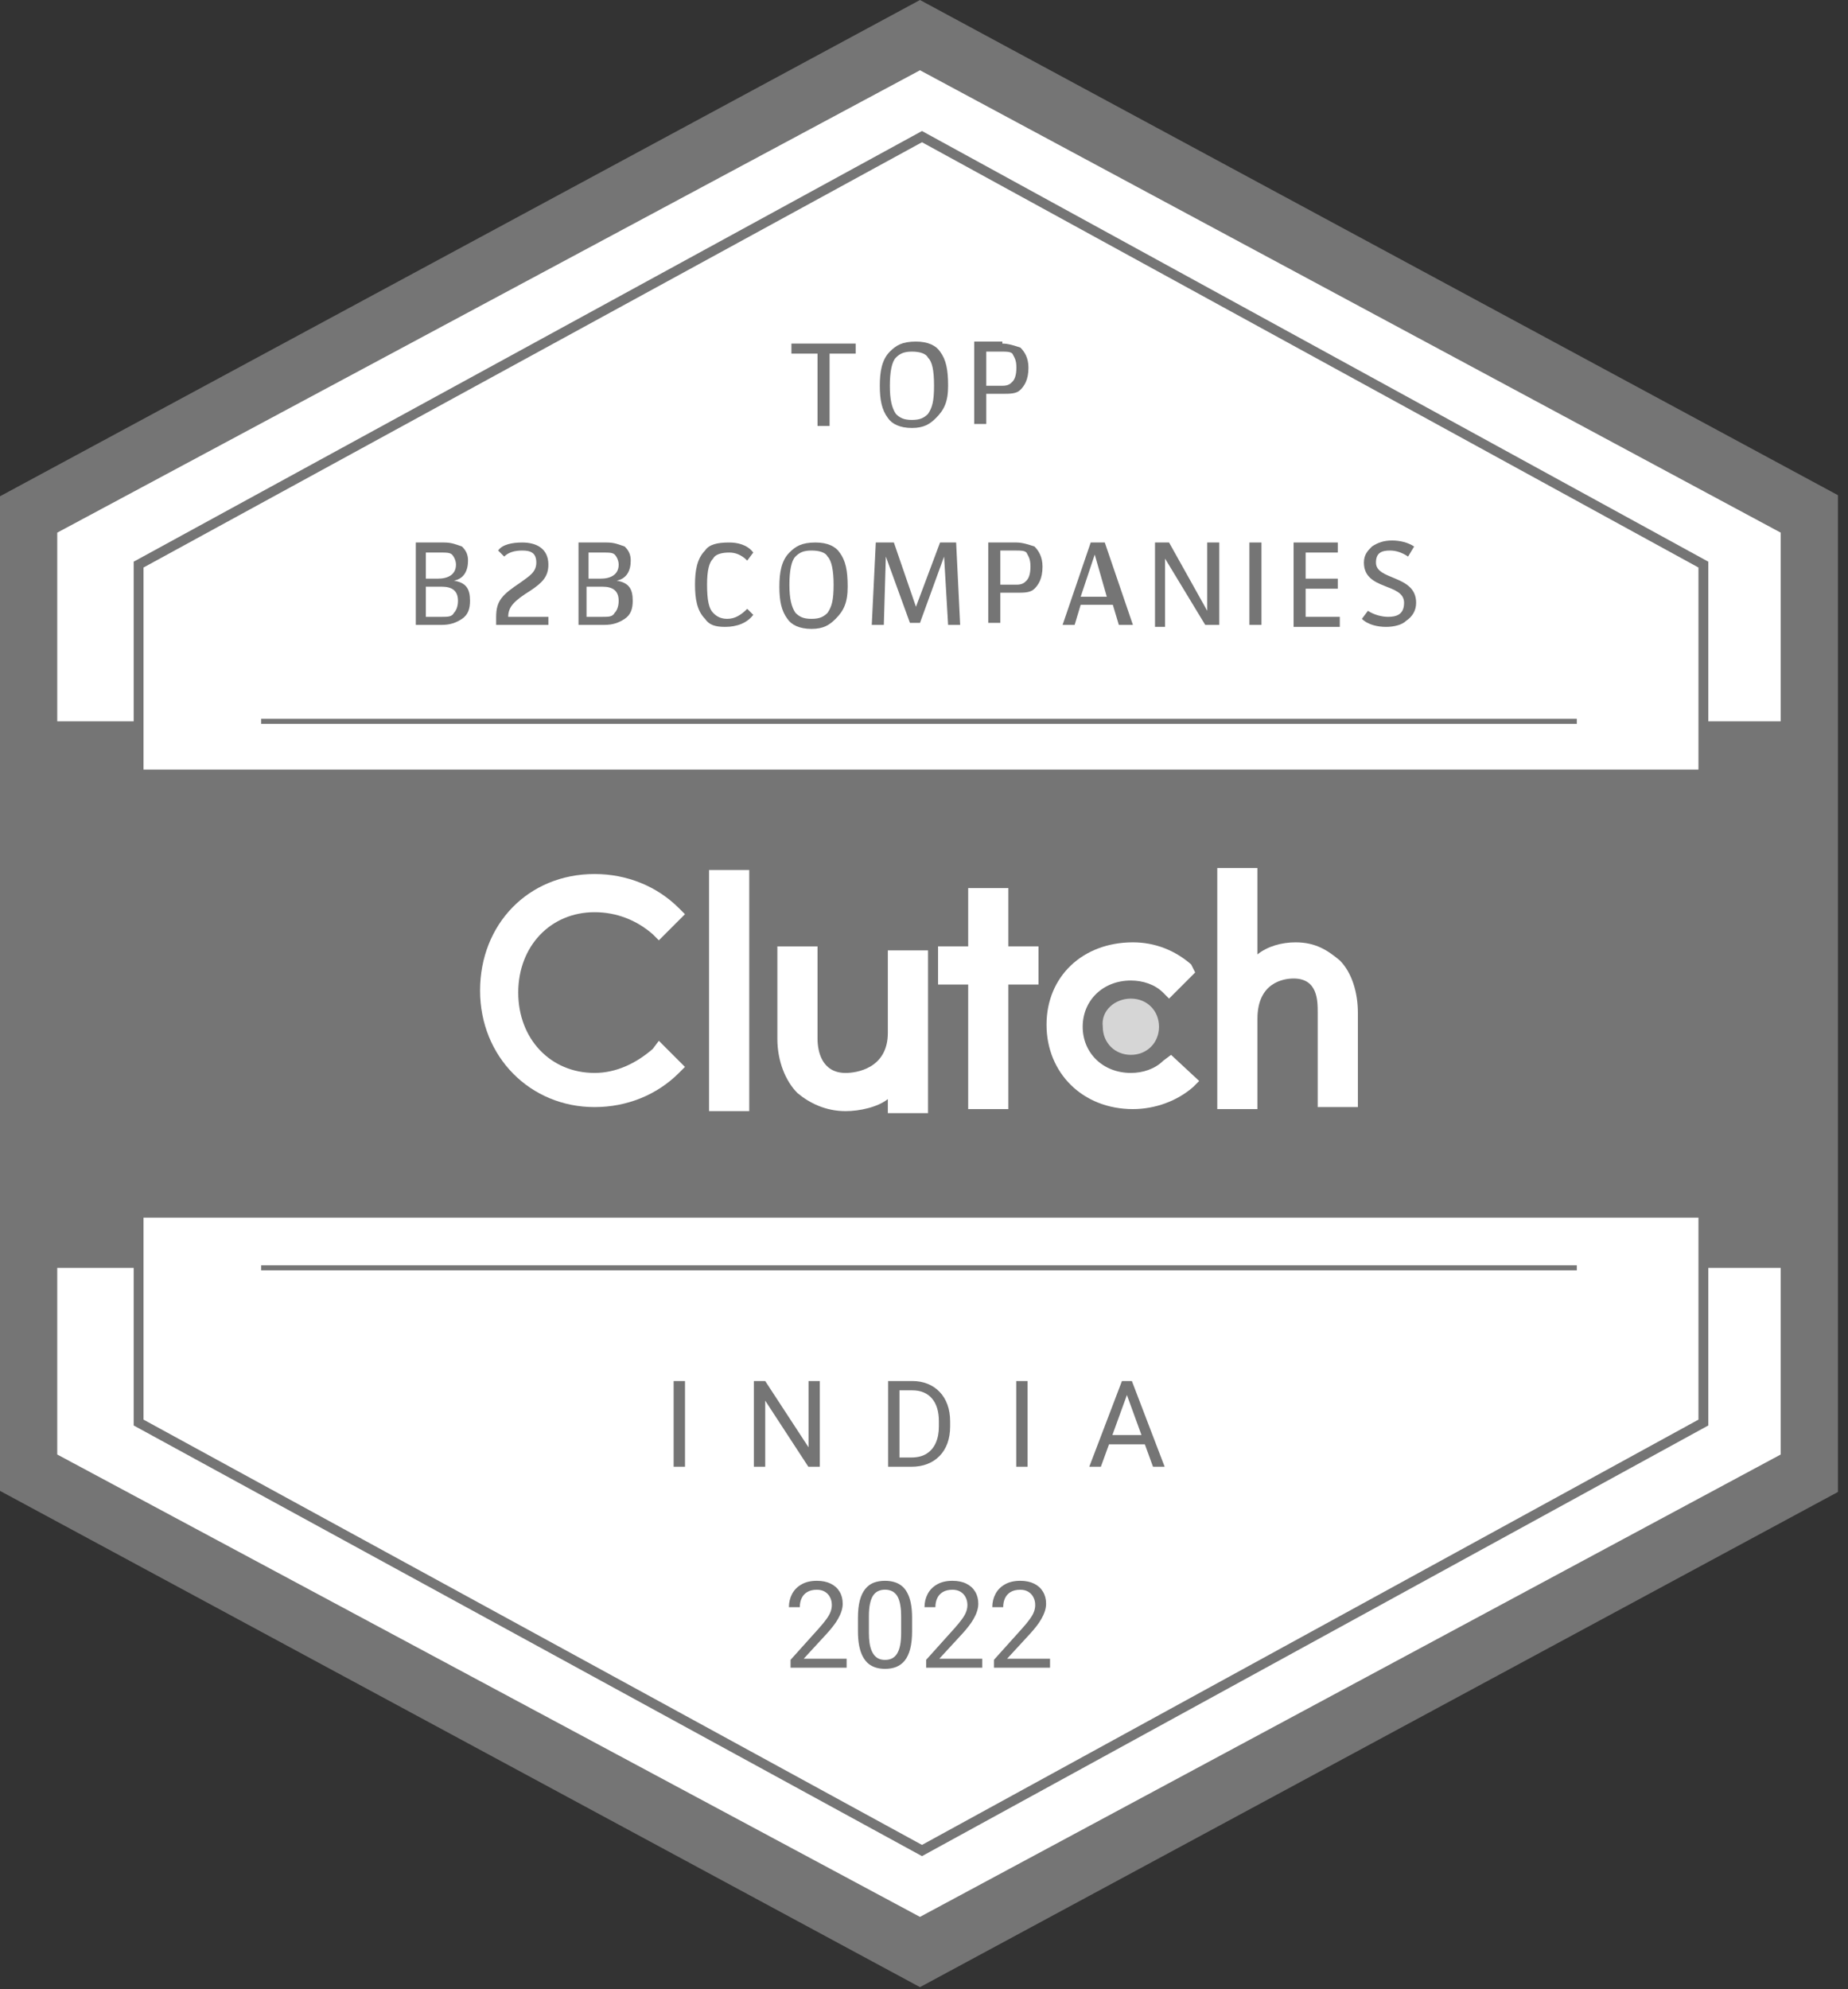 <svg width="92" height="99" viewBox="0 0 92 99" fill="none" xmlns="http://www.w3.org/2000/svg">
<rect x="0" y="0" width="92" height="99" fill="#333333" stroke="none"/>
<g clip-path="url(#clip0_271_4223)">
<path d="M91.2 24.9V74L45.9 98.5L0.5 74V24.9L45.9 0.4L91.2 24.9Z" fill="#757575"/>
<path d="M45.8 98.9L0 74.2V24.7L45.8 0L91.6 24.7V74.2L45.8 98.9ZM0.7 73.8L45.7 98.1L90.7 73.8V25.2L45.7 0.9L0.7 25.2V73.8V73.8Z" fill="#757575"/>
<path d="M89 26.3V72.6L45.8 95.8L2.5 72.6V26.3L45.8 3.1L89 26.3Z" fill="white" stroke="#757575" stroke-width="0.7" stroke-miterlimit="10"/>
<path d="M89.1 35.9H2.5V63.1H89.1V35.9Z" fill="#757575"/>
<path d="M84.8 28.1V70.8L45.9 92.1L6.9 70.8V28.1L45.9 6.8L84.8 28.1Z" fill="white" stroke="#757575" stroke-width="0.49" stroke-miterlimit="10"/>
<path d="M87.8 38.3H3.7V60.6H87.8V38.3Z" fill="#757575"/>
<path d="M13 63.1H78.5" stroke="#757575" stroke-width="0.25" stroke-miterlimit="10"/>
<path d="M13 35.9H78.5" stroke="#757575" stroke-width="0.25" stroke-miterlimit="10"/>
<path d="M37.3 43.3H35.3V55.3H37.3V43.3Z" fill="white"/>
<path d="M44.2 51.401C44.2 53.201 42.6 53.401 42.1 53.401C40.9 53.401 40.7 52.301 40.7 51.701V47.101H38.7V51.701C38.7 52.801 39.1 53.801 39.7 54.401C40.3 54.901 41.1 55.301 42.1 55.301C42.8 55.301 43.7 55.101 44.2 54.701V55.401H46.2V47.301H44.2V51.401Z" fill="white"/>
<path d="M50.2 44.2H48.2V47.1H46.7V49H48.2V55.2H50.2V49H51.7V47.1H50.2V44.2Z" fill="white"/>
<path d="M57.9 52.8C57.5 53.2 56.9 53.4 56.3 53.4C54.9 53.4 53.9 52.4 53.9 51.1C53.9 49.8 54.9 48.8 56.3 48.8C56.9 48.8 57.5 49 57.9 49.4L58.2 49.7L59.5 48.4L59.3 48C58.5 47.3 57.5 46.9 56.4 46.9C53.9 46.9 52.1 48.6 52.1 51C52.1 53.4 53.9 55.2 56.4 55.2C57.5 55.2 58.6 54.8 59.4 54.1L59.7 53.8L58.3 52.5L57.9 52.8Z" fill="white"/>
<path d="M66.7 47.8C66.1 47.3 65.5 46.9 64.5 46.9C63.8 46.9 63.1 47.1 62.6 47.5V43.2H60.6V55.2H62.6V50.7C62.6 48.9 63.9 48.7 64.4 48.7C65.6 48.7 65.6 49.8 65.6 50.4V55.1H67.6V50.4C67.6 49.4 67.3 48.4 66.7 47.8Z" fill="white"/>
<path d="M56.3 49.7C57.1 49.7 57.7 50.3 57.7 51.1C57.7 51.9 57.1 52.5 56.3 52.5C55.5 52.5 54.9 51.9 54.9 51.1C54.8 50.3 55.5 49.7 56.3 49.7Z" fill="#D6D6D6"/>
<path d="M32.5 52.2C31.7 52.9 30.7 53.4 29.6 53.4C27.4 53.4 25.8 51.7 25.8 49.4C25.8 47.1 27.4 45.4 29.6 45.4C30.7 45.4 31.7 45.8 32.5 46.5L32.8 46.8L34.1 45.5L33.8 45.2C32.7 44.1 31.2 43.5 29.6 43.5C26.3 43.5 23.9 46 23.9 49.3C23.9 52.6 26.4 55.1 29.6 55.1C31.2 55.1 32.7 54.5 33.8 53.4L34.1 53.1L32.8 51.8L32.5 52.2Z" fill="white"/>
<path d="M42.6 17.1V17.6H41.3V21.2H40.7V17.6H39.4V17.1H42.6Z" fill="#757575"/>
<path d="M46.6 20.8C46.3 21.1 46 21.3 45.4 21.3C44.8 21.3 44.4 21.1 44.2 20.8C43.9 20.4 43.8 19.9 43.8 19.2C43.8 18.5 43.9 17.9 44.3 17.5C44.6 17.2 44.9 17 45.6 17C46.2 17 46.6 17.2 46.8 17.5C47.1 17.9 47.2 18.4 47.2 19.2C47.2 20 47 20.4 46.6 20.8ZM46.2 17.8C46.1 17.6 45.8 17.5 45.4 17.5C45 17.5 44.8 17.6 44.6 17.8C44.4 18 44.3 18.5 44.3 19.2C44.3 19.9 44.4 20.3 44.6 20.6C44.8 20.8 45 20.9 45.4 20.9C45.8 20.9 46 20.8 46.2 20.6C46.4 20.3 46.5 20 46.5 19.2C46.5 18.4 46.4 18 46.2 17.8Z" fill="#757575"/>
<path d="M49.9 17.1C50.2 17.1 50.5 17.2 50.8 17.3C51 17.5 51.2 17.8 51.2 18.3C51.2 18.9 51 19.2 50.8 19.4C50.6 19.6 50.3 19.6 49.9 19.6H49.1V21.1H48.5V17H49.9V17.1ZM49.1 19.2H49.9C50.2 19.2 50.3 19.1 50.4 19C50.5 18.9 50.6 18.7 50.6 18.3C50.6 17.9 50.5 17.8 50.4 17.6C50.3 17.5 50.1 17.5 49.9 17.5H49.1V19.2Z" fill="#757575"/>
<path d="M22.1 27C22.5 27 22.7 27.1 23 27.2C23.2 27.4 23.3 27.6 23.3 27.9C23.3 28.4 23.1 28.8 22.6 28.9C23.2 29 23.4 29.3 23.4 29.9C23.4 30.3 23.3 30.6 23 30.8C22.7 31 22.4 31.1 22 31.1H20.7V27H22.1ZM21.2 28.8H21.8C22.3 28.8 22.7 28.6 22.7 28.1C22.7 27.9 22.6 27.7 22.5 27.6C22.4 27.5 22.2 27.5 22 27.5H21.2V28.8ZM21.2 30.7H22C22.3 30.7 22.5 30.7 22.6 30.5C22.7 30.4 22.8 30.2 22.8 29.9C22.8 29.4 22.5 29.2 22 29.2H21.2V30.7Z" fill="#757575"/>
<path d="M27.3 31.1H24.7V30.7C24.7 29.9 25 29.6 25.9 29C26.3 28.7 26.7 28.5 26.7 28C26.7 27.5 26.4 27.4 26 27.4C25.6 27.4 25.3 27.5 25.1 27.7L24.8 27.4C25 27.1 25.5 27 26 27C26.7 27 27.3 27.3 27.3 28.1C27.3 28.7 27 29 26.4 29.4C25.6 29.9 25.3 30.2 25.3 30.7H27.3V31.1Z" fill="#757575"/>
<path d="M30.2 27C30.6 27 30.8 27.1 31.1 27.2C31.3 27.4 31.4 27.6 31.4 27.9C31.4 28.4 31.2 28.8 30.7 28.9C31.3 29 31.5 29.3 31.5 29.9C31.5 30.3 31.4 30.6 31.1 30.8C30.8 31 30.5 31.1 30.1 31.1H28.8V27H30.2ZM29.3 28.8H29.9C30.4 28.8 30.8 28.6 30.8 28.1C30.8 27.9 30.7 27.7 30.6 27.6C30.5 27.5 30.3 27.5 30.1 27.5H29.3V28.8ZM29.3 30.7H30C30.3 30.7 30.5 30.7 30.6 30.5C30.7 30.4 30.8 30.2 30.8 29.9C30.8 29.4 30.5 29.2 30 29.2H29.2V30.7H29.3Z" fill="#757575"/>
<path d="M37.5 30.6C37.2 31 36.7 31.2 36.1 31.2C35.6 31.2 35.3 31.1 35.1 30.8C34.7 30.4 34.6 29.8 34.6 29.1C34.6 28.4 34.7 27.8 35.1 27.4C35.3 27.1 35.7 27 36.3 27C36.7 27 37.2 27.1 37.5 27.5L37.2 27.9C36.9 27.6 36.6 27.5 36.3 27.5C35.9 27.5 35.6 27.6 35.5 27.8C35.3 28 35.2 28.4 35.2 29.1C35.2 29.9 35.3 30.3 35.5 30.5C35.6 30.6 35.8 30.8 36.2 30.8C36.6 30.8 36.9 30.6 37.2 30.3L37.5 30.6Z" fill="#757575"/>
<path d="M41.6 30.8C41.3 31.1 41 31.3 40.4 31.3C39.8 31.3 39.4 31.1 39.2 30.8C38.9 30.4 38.8 29.9 38.8 29.2C38.8 28.5 38.9 27.9 39.3 27.5C39.6 27.2 39.9 27 40.6 27C41.2 27 41.6 27.2 41.8 27.5C42.1 27.9 42.2 28.4 42.2 29.2C42.2 30 42 30.4 41.6 30.8ZM41.2 27.7C41.1 27.5 40.8 27.4 40.4 27.4C40 27.4 39.8 27.5 39.6 27.7C39.4 27.9 39.3 28.4 39.3 29.1C39.3 29.8 39.4 30.2 39.6 30.5C39.8 30.7 40 30.8 40.4 30.8C40.8 30.8 41 30.7 41.2 30.5C41.4 30.2 41.5 29.9 41.5 29.1C41.5 28.4 41.4 27.9 41.2 27.7Z" fill="#757575"/>
<path d="M44.5 27L45.6 30.2L46.8 27H47.6L47.8 31.1H47.2L47 27.7L45.8 31H45.3L44.1 27.7L44 31.1H43.4L43.6 27H44.5Z" fill="#757575"/>
<path d="M50.6 27C50.9 27 51.2 27.1 51.5 27.2C51.7 27.4 51.9 27.7 51.9 28.2C51.9 28.8 51.7 29.1 51.5 29.3C51.3 29.5 51 29.5 50.6 29.5H49.8V31H49.2V27H50.6ZM49.8 29.1H50.6C50.9 29.1 51 29 51.1 28.9C51.2 28.8 51.3 28.6 51.3 28.2C51.3 27.8 51.2 27.7 51.1 27.5C51 27.4 50.8 27.4 50.6 27.4H49.8V29.1Z" fill="#757575"/>
<path d="M55.7 31.1L55.4 30.1H53.8L53.5 31.1H52.9L54.3 27H55L56.4 31.1H55.7ZM54.5 27.6L53.8 29.7H55.1L54.5 27.6Z" fill="#757575"/>
<path d="M58.2 27L60.1 30.4V27H60.7V31.1H60L58 27.8V31.2H57.5V27H58.2Z" fill="#757575"/>
<path d="M62.8 27V31.1H62.2V27H62.8Z" fill="#757575"/>
<path d="M66.6 27V27.5H65V28.8H66.6V29.3H65V30.7H66.7V31.2H64.4V27H66.6Z" fill="#757575"/>
<path d="M70.1 27.7C69.8 27.5 69.5 27.4 69.2 27.4C68.8 27.4 68.5 27.5 68.5 28C68.5 28.9 70.5 28.6 70.5 30C70.5 30.4 70.3 30.7 70 30.9C69.8 31.1 69.4 31.2 69 31.2C68.6 31.2 68.1 31.1 67.8 30.8L68.1 30.4C68.4 30.6 68.8 30.7 69.1 30.7C69.5 30.7 69.9 30.6 69.9 30C69.9 29 67.9 29.4 67.9 28C67.9 27.6 68.1 27.4 68.3 27.2C68.6 27 68.9 26.9 69.3 26.9C69.7 26.9 70.1 27 70.4 27.2L70.1 27.7Z" fill="#757575"/>
<path d="M34.102 68.734V73H33.536V68.734H34.102ZM40.811 68.734V73H40.243L38.095 69.71V73H37.53V68.734H38.095L40.252 72.033V68.734H40.811ZM45.367 73H44.477L44.483 72.54H45.367C45.672 72.54 45.926 72.477 46.129 72.35C46.332 72.221 46.485 72.041 46.586 71.811C46.69 71.578 46.741 71.307 46.741 70.996V70.735C46.741 70.491 46.712 70.274 46.654 70.085C46.595 69.894 46.509 69.732 46.396 69.602C46.282 69.469 46.144 69.368 45.98 69.3C45.818 69.231 45.631 69.197 45.42 69.197H44.459V68.734H45.42C45.699 68.734 45.954 68.781 46.185 68.875C46.415 68.967 46.614 69.101 46.779 69.276C46.947 69.45 47.076 69.661 47.166 69.909C47.256 70.155 47.301 70.433 47.301 70.741V70.996C47.301 71.305 47.256 71.583 47.166 71.831C47.076 72.077 46.947 72.287 46.777 72.461C46.609 72.635 46.406 72.769 46.167 72.862C45.931 72.954 45.664 73 45.367 73ZM44.779 68.734V73H44.213V68.734H44.779ZM51.157 68.734V73H50.592V68.734H51.157ZM56.217 69.112L54.805 73H54.228L55.854 68.734H56.226L56.217 69.112ZM57.401 73L55.986 69.112L55.977 68.734H56.349L57.981 73H57.401ZM57.328 71.421V71.884H54.931V71.421H57.328Z" fill="#757575"/>
<path d="M42.149 82.555V83H39.357V82.61L40.755 81.055C40.927 80.863 41.06 80.701 41.153 80.568C41.249 80.434 41.315 80.314 41.352 80.208C41.392 80.101 41.411 79.991 41.411 79.88C41.411 79.739 41.382 79.612 41.323 79.499C41.267 79.384 41.183 79.292 41.071 79.224C40.96 79.155 40.825 79.121 40.667 79.121C40.477 79.121 40.319 79.158 40.192 79.232C40.067 79.305 39.974 79.406 39.911 79.537C39.849 79.668 39.817 79.818 39.817 79.988H39.275C39.275 79.748 39.328 79.528 39.434 79.329C39.539 79.13 39.695 78.972 39.902 78.855C40.109 78.735 40.364 78.676 40.667 78.676C40.937 78.676 41.167 78.724 41.358 78.819C41.55 78.913 41.696 79.046 41.798 79.218C41.901 79.388 41.953 79.587 41.953 79.815C41.953 79.94 41.932 80.067 41.889 80.196C41.848 80.323 41.79 80.45 41.716 80.577C41.644 80.704 41.559 80.829 41.461 80.952C41.365 81.075 41.263 81.196 41.153 81.315L40.011 82.555H42.149ZM45.407 80.527V81.178C45.407 81.527 45.376 81.822 45.313 82.062C45.251 82.303 45.161 82.496 45.044 82.643C44.927 82.789 44.785 82.895 44.619 82.962C44.455 83.026 44.27 83.059 44.062 83.059C43.898 83.059 43.747 83.038 43.608 82.997C43.47 82.956 43.345 82.891 43.233 82.801C43.124 82.709 43.03 82.59 42.952 82.443C42.874 82.297 42.815 82.119 42.773 81.91C42.732 81.701 42.712 81.457 42.712 81.178V80.527C42.712 80.178 42.743 79.885 42.806 79.648C42.87 79.412 42.961 79.223 43.078 79.08C43.195 78.936 43.336 78.832 43.5 78.769C43.666 78.707 43.852 78.676 44.057 78.676C44.223 78.676 44.375 78.696 44.514 78.737C44.654 78.776 44.779 78.84 44.889 78.928C44.998 79.014 45.091 79.129 45.167 79.273C45.245 79.416 45.305 79.591 45.346 79.798C45.387 80.005 45.407 80.248 45.407 80.527ZM44.862 81.266V80.436C44.862 80.245 44.851 80.077 44.827 79.933C44.806 79.786 44.773 79.661 44.73 79.558C44.688 79.454 44.633 79.37 44.566 79.306C44.502 79.241 44.427 79.194 44.341 79.165C44.257 79.134 44.162 79.118 44.057 79.118C43.928 79.118 43.813 79.143 43.714 79.191C43.614 79.238 43.53 79.314 43.462 79.417C43.395 79.52 43.345 79.656 43.31 79.824C43.274 79.992 43.257 80.196 43.257 80.436V81.266C43.257 81.457 43.268 81.626 43.289 81.772C43.312 81.919 43.347 82.046 43.392 82.153C43.437 82.259 43.491 82.346 43.556 82.414C43.62 82.482 43.694 82.533 43.778 82.566C43.864 82.598 43.959 82.613 44.062 82.613C44.195 82.613 44.312 82.588 44.411 82.537C44.511 82.486 44.594 82.407 44.66 82.3C44.728 82.19 44.779 82.051 44.812 81.881C44.846 81.709 44.862 81.504 44.862 81.266ZM48.899 82.555V83H46.107V82.61L47.505 81.055C47.677 80.863 47.81 80.701 47.903 80.568C47.999 80.434 48.065 80.314 48.102 80.208C48.142 80.101 48.161 79.991 48.161 79.88C48.161 79.739 48.132 79.612 48.073 79.499C48.017 79.384 47.933 79.292 47.821 79.224C47.71 79.155 47.575 79.121 47.417 79.121C47.227 79.121 47.069 79.158 46.942 79.232C46.817 79.305 46.724 79.406 46.661 79.537C46.599 79.668 46.567 79.818 46.567 79.988H46.025C46.025 79.748 46.078 79.528 46.184 79.329C46.289 79.13 46.445 78.972 46.652 78.855C46.859 78.735 47.114 78.676 47.417 78.676C47.687 78.676 47.917 78.724 48.108 78.819C48.3 78.913 48.446 79.046 48.548 79.218C48.651 79.388 48.703 79.587 48.703 79.815C48.703 79.94 48.682 80.067 48.639 80.196C48.598 80.323 48.54 80.45 48.466 80.577C48.394 80.704 48.309 80.829 48.211 80.952C48.115 81.075 48.013 81.196 47.903 81.315L46.761 82.555H48.899ZM52.274 82.555V83H49.482V82.61L50.88 81.055C51.052 80.863 51.185 80.701 51.278 80.568C51.374 80.434 51.44 80.314 51.477 80.208C51.517 80.101 51.536 79.991 51.536 79.88C51.536 79.739 51.507 79.612 51.448 79.499C51.392 79.384 51.308 79.292 51.196 79.224C51.085 79.155 50.95 79.121 50.792 79.121C50.602 79.121 50.444 79.158 50.317 79.232C50.192 79.305 50.099 79.406 50.036 79.537C49.974 79.668 49.942 79.818 49.942 79.988H49.4C49.4 79.748 49.453 79.528 49.559 79.329C49.664 79.13 49.82 78.972 50.027 78.855C50.234 78.735 50.489 78.676 50.792 78.676C51.062 78.676 51.292 78.724 51.483 78.819C51.675 78.913 51.821 79.046 51.923 79.218C52.026 79.388 52.078 79.587 52.078 79.815C52.078 79.94 52.057 80.067 52.014 80.196C51.973 80.323 51.915 80.45 51.841 80.577C51.769 80.704 51.684 80.829 51.586 80.952C51.49 81.075 51.388 81.196 51.278 81.315L50.136 82.555H52.274Z" fill="#757575"/>
</g>
<defs>
<clipPath id="clip0_271_4223">
<rect width="91.5" height="98.9" fill="white"/>
</clipPath>
</defs>
</svg>
